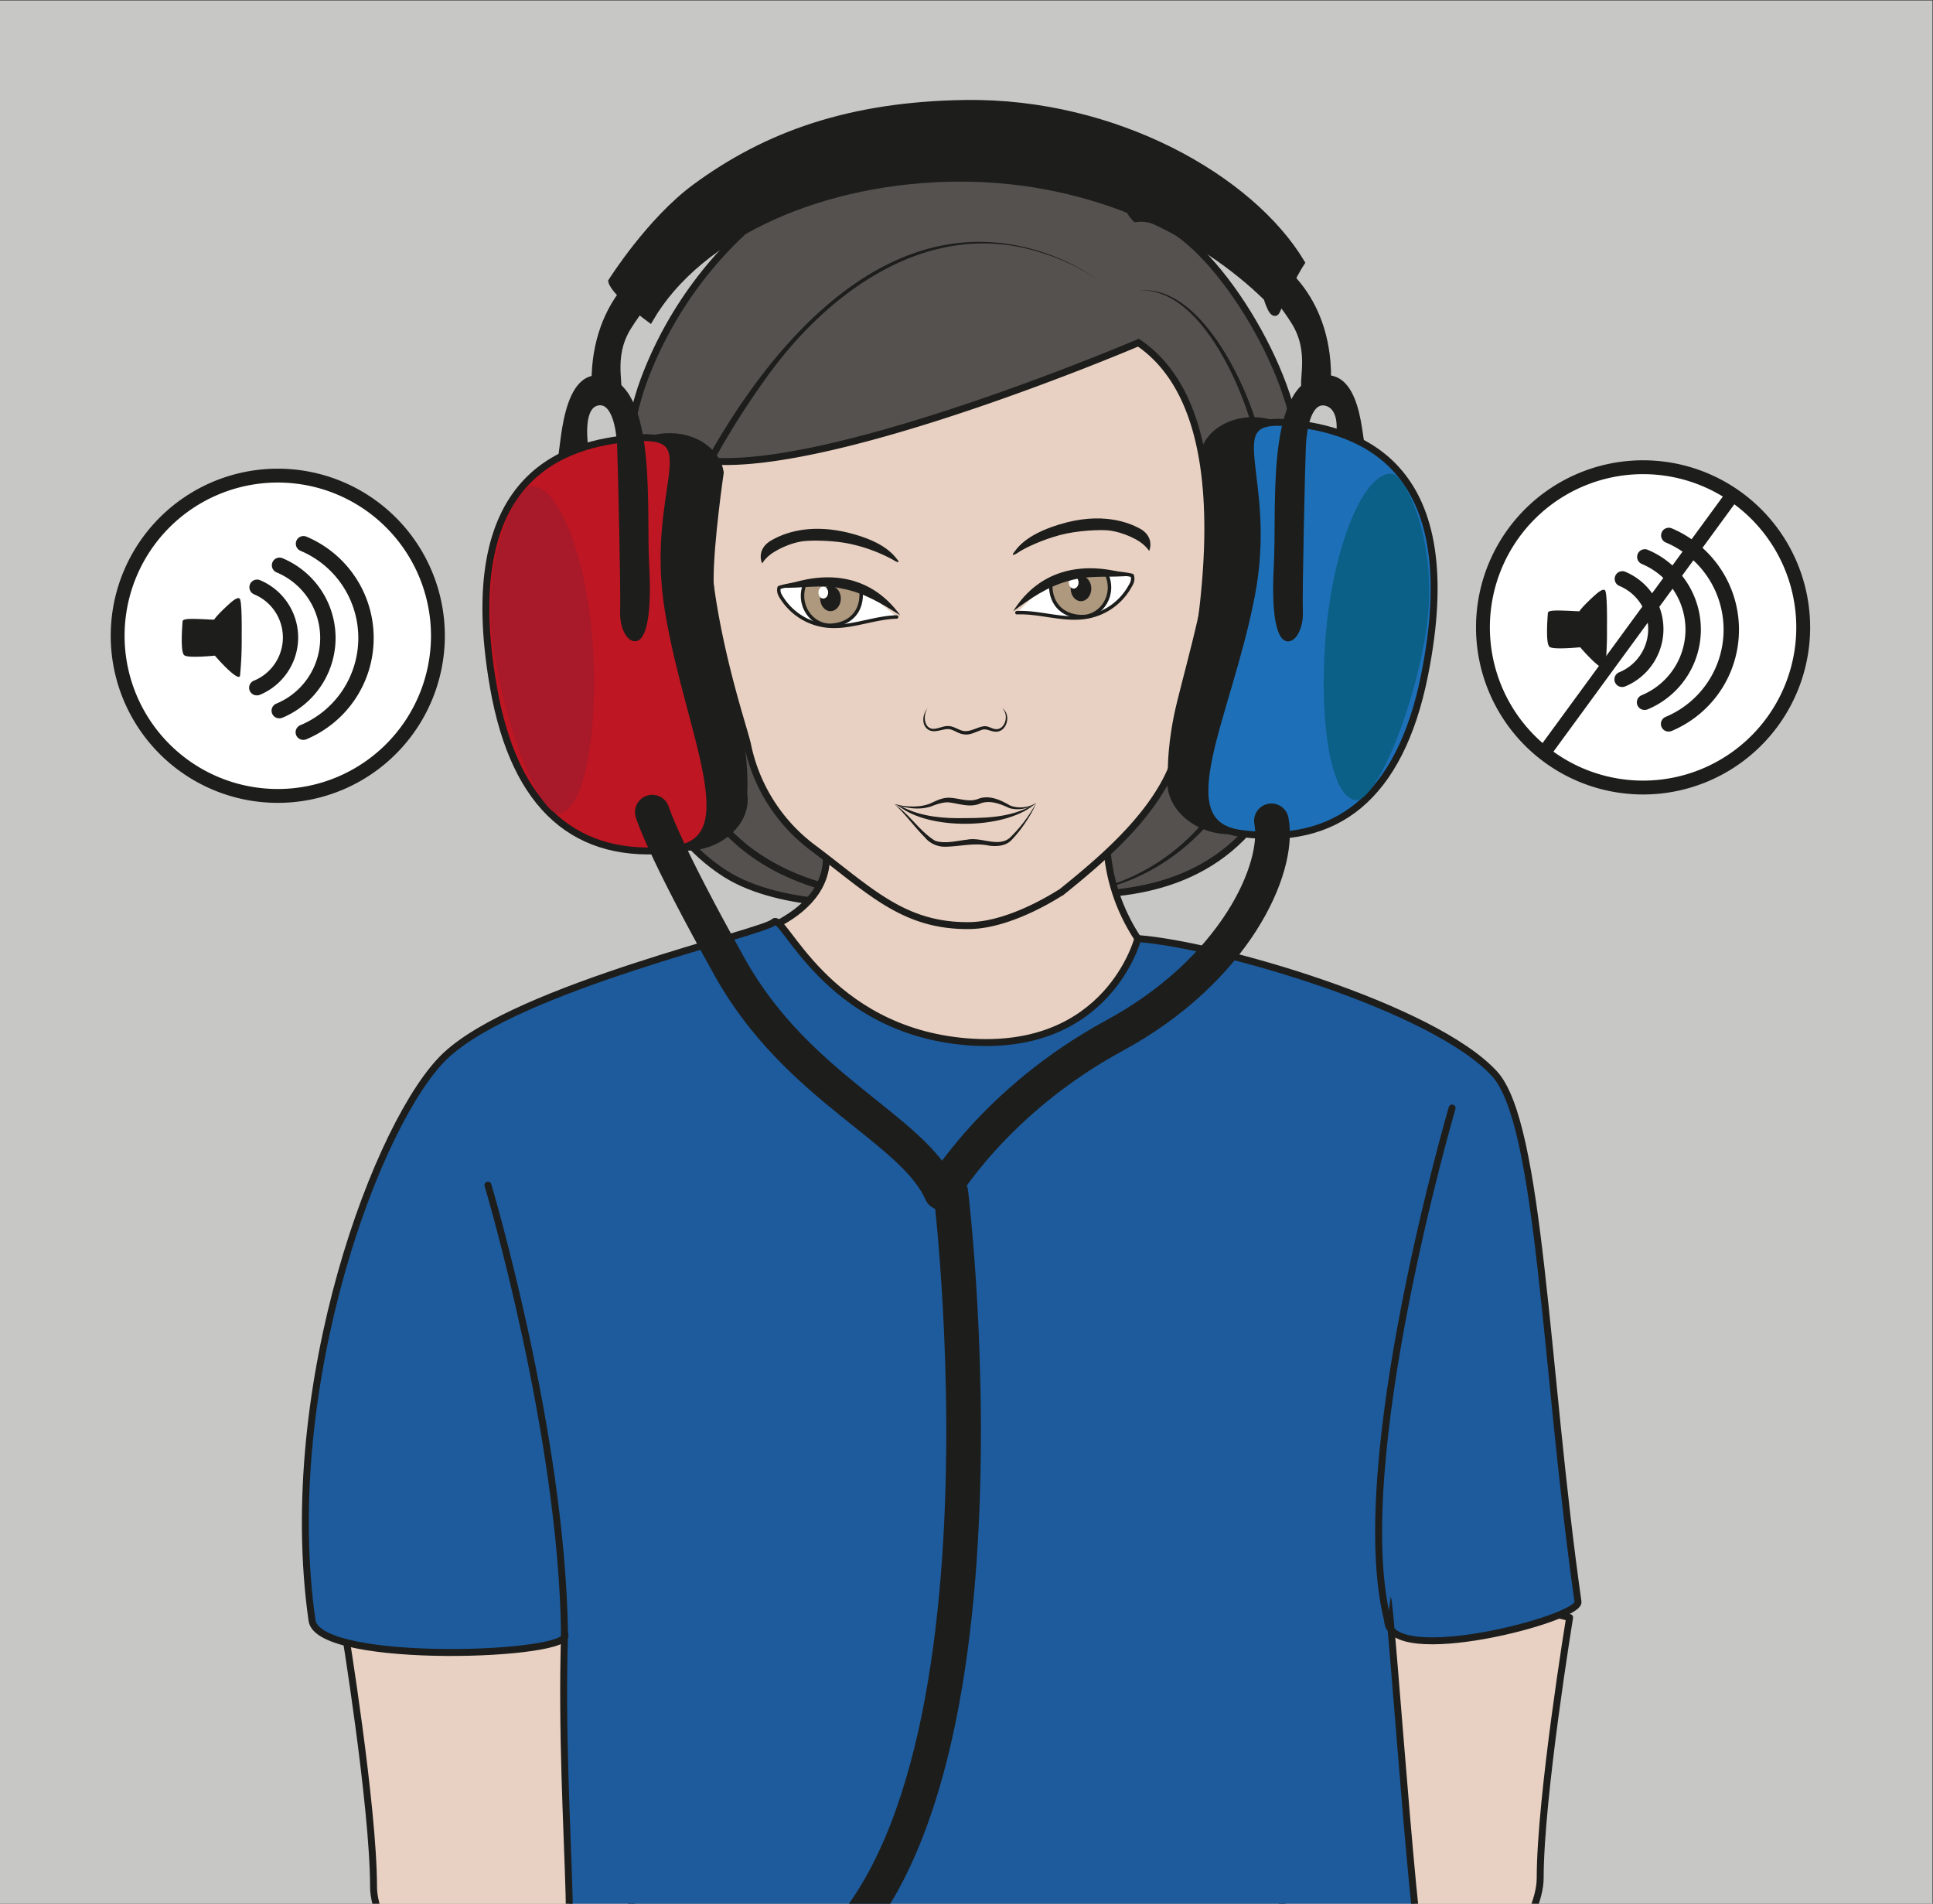 <?xml version="1.0" encoding="UTF-8" standalone="no"?><svg xmlns="http://www.w3.org/2000/svg" xml:space="preserve" viewBox="0 0 371.87 366.17"><rect x="0" y="0" width="371.87" height="366.17" fill="#333333" stroke="none"/><defs><clipPath id="a" clipPathUnits="userSpaceOnUse"><path d="M0 274.63h278.9V0H0Z"/></clipPath></defs><path d="M0 0h278.9v274.63H0Z" style="fill:#c7c7c6;fill-opacity:1;fill-rule:nonzero;stroke:none" transform="matrix(1.333 0 0 -1.333 0 366.17)"/><g clip-path="url(#a)" transform="matrix(1.333 0 0 -1.333 0 366.17)"><path d="M0 0a23.11 23.11 0 1 0-46.22 0A23.11 23.11 0 0 0 0 0" style="fill:#fff;fill-opacity:1;fill-rule:nonzero;stroke:none" transform="translate(63.2 182.96)"/><path d="M0 0a23.11 23.11 0 1 0-46.22 0A23.11 23.11 0 0 0 0 0Z" style="fill:none;stroke:#1d1d1b;stroke-width:2;stroke-linecap:butt;stroke-linejoin:miter;stroke-miterlimit:10;stroke-dasharray:none;stroke-opacity:1" transform="translate(63.2 182.96)"/><path d="M0 0c0-.13-.38-4.4.2-4.77.6-.38 4.36 0 4.36 0s2.68-3.06 3.4-3.06c.22 0 .45 10.68-.01 11.01C7.49 3.51 4.43.25 4.48.13 4.52 0 .02.46 0 0" style="fill:#1d1d1b;fill-opacity:1;fill-rule:nonzero;stroke:none" transform="translate(26.51 185.02)"/><path d="M0 0Zm4.47-4.6.05-.06c1.02-1.17 2.6-2.78 3.17-2.99.18 1.13.36 9.96 0 10.7-.13 0-.63-.29-1.7-1.33a17.4 17.4 0 0 1-1.5-1.6V.1L4.45.03c-.07-.1-.07-.1-1.32-.04C2.2.04.3.13 0-.04v-.09c-.31-4.09.09-4.47.14-4.5.39-.25 2.81-.12 4.25.02zm3.32-3.39c-.72 0-2.9 2.42-3.45 3.06-.65-.06-3.8-.34-4.37.03-.16.1-.62.4-.3 4.8l.01.11h.16-.16c0 .05.02.11.09.17.25.23 1.29.23 3.37.13.47-.03.95-.05 1.1-.04.36.62 2.2 2.34 2.75 2.75.46.33.72.42.9.3.1-.08.37-.28.32-5.5a52.16 52.16 0 0 0-.24-5.66c-.04-.13-.14-.15-.18-.15Z" style="fill:#1d1d1b;fill-opacity:1;fill-rule:nonzero;stroke:none" transform="translate(26.67 185.02)"/><path d="M0 0a1.1 1.1 0 0 0-.43 2.13 6.74 6.74 0 0 1 0 12.45 1.1 1.1 0 0 0 .86 2.04A8.96 8.96 0 0 0 .43.09 1.09 1.09 0 0 0 0 0" style="fill:#1d1d1b;fill-opacity:1;fill-rule:nonzero;stroke:none" transform="translate(37.1 174.36)"/><path d="M0 0a1.1 1.1 0 0 0-.43 2.13 10.26 10.26 0 0 1 0 18.93 1.1 1.1 0 1 0 .86 2.04A12.47 12.47 0 0 0 .43.09 1.09 1.09 0 0 0 0 0" style="fill:#1d1d1b;fill-opacity:1;fill-rule:nonzero;stroke:none" transform="translate(40.34 171.05)"/><path d="M0 0a1.1 1.1 0 0 0-.43 2.13A13.63 13.63 0 0 1 7.9 14.7c0 5.5-3.28 10.44-8.34 12.58a1.1 1.1 0 0 0 .86 2.04 15.85 15.85 0 0 0 9.7-14.62C10.12 8.3 6.31 2.58.42.09A1.1 1.1 0 0 0 0 0" style="fill:#1d1d1b;fill-opacity:1;fill-rule:nonzero;stroke:none" transform="translate(43.81 167.94)"/><path d="M0 0a23.11 23.11 0 1 0-46.22 0A23.11 23.11 0 0 0 0 0" style="fill:#fff;fill-opacity:1;fill-rule:nonzero;stroke:none" transform="translate(260.24 184.17)"/><path d="M0 0a23.11 23.11 0 1 0-46.22 0A23.11 23.11 0 0 0 0 0Z" style="fill:none;stroke:#1d1d1b;stroke-width:2;stroke-linecap:butt;stroke-linejoin:miter;stroke-miterlimit:10;stroke-dasharray:none;stroke-opacity:1" transform="translate(260.24 184.17)"/><path d="M0 0c0-.13-.38-4.4.2-4.77.6-.38 4.36 0 4.36 0s2.68-3.06 3.4-3.06c.22 0 .45 10.68-.01 11.01C7.49 3.51 4.43.25 4.48.13 4.52 0 .02.46 0 0" style="fill:#1d1d1b;fill-opacity:1;fill-rule:nonzero;stroke:none" transform="translate(223.56 186.23)"/><path d="M0 0Zm4.47-4.6.05-.06c1.02-1.17 2.6-2.78 3.17-2.99.18 1.13.36 9.96 0 10.7-.13 0-.63-.29-1.7-1.33a17.4 17.4 0 0 1-1.5-1.6V.1L4.45.03c-.07-.1-.07-.1-1.32-.04C2.2.04.3.13 0-.04v-.09c-.31-4.09.09-4.47.14-4.5.39-.25 2.81-.12 4.25.02zm3.32-3.39c-.72 0-2.9 2.42-3.45 3.06-.65-.06-3.8-.34-4.37.03-.16.1-.62.4-.3 4.8l.01.11h.16-.16c0 .05.02.11.09.17.25.23 1.29.23 3.37.13.47-.03.95-.05 1.1-.04.36.62 2.2 2.34 2.75 2.75.46.33.72.42.9.3.1-.08.37-.28.32-5.5a52.16 52.16 0 0 0-.24-5.66c-.04-.13-.14-.15-.18-.15Z" style="fill:#1d1d1b;fill-opacity:1;fill-rule:nonzero;stroke:none" transform="translate(223.71 186.23)"/><path d="M0 0a1.1 1.1 0 0 0-.43 2.13 6.74 6.74 0 0 1 0 12.45 1.1 1.1 0 0 0 .86 2.04A8.96 8.96 0 0 0 .43.09 1.1 1.1 0 0 0 0 0" style="fill:#1d1d1b;fill-opacity:1;fill-rule:nonzero;stroke:none" transform="translate(234.14 175.57)"/><path d="M0 0a1.1 1.1 0 0 0-.43 2.13 10.26 10.26 0 0 1 0 18.93 1.1 1.1 0 1 0 .86 2.04A12.47 12.47 0 0 0 .43.09 1.09 1.09 0 0 0 0 0" style="fill:#1d1d1b;fill-opacity:1;fill-rule:nonzero;stroke:none" transform="translate(237.38 172.26)"/><path d="M0 0a1.1 1.1 0 0 0-.43 2.13A13.63 13.63 0 0 1 7.9 14.7c0 5.5-3.28 10.44-8.34 12.58a1.1 1.1 0 0 0 .86 2.04c5.89-2.5 9.7-8.23 9.7-14.62C10.12 8.3 6.31 2.58.42.09A1.09 1.09 0 0 0 0 0" style="fill:#1d1d1b;fill-opacity:1;fill-rule:nonzero;stroke:none" transform="translate(240.85 169.14)"/><path d="m0 0 27.27 37.28" style="fill:none;stroke:#1d1d1b;stroke-width:2;stroke-linecap:butt;stroke-linejoin:miter;stroke-miterlimit:10;stroke-dasharray:none;stroke-opacity:1" transform="translate(222.8 166.03)"/><path d="M0 0s4.24-25.81 4.25-37.62c.01-11.8 30.64-43.59 35.4-29.07 4.76 14.5-1.09 75.95-1.09 75.95z" style="fill:#e8d1c2;fill-opacity:1;fill-rule:nonzero;stroke:none" transform="translate(49.66 40.05)"/><path d="M0 0s4.24-25.81 4.25-37.62c.01-11.8 30.64-43.59 35.4-29.07 4.76 14.5-1.09 75.95-1.09 75.95z" style="fill:none;stroke:#1d1d1b;stroke-width:1;stroke-linecap:round;stroke-linejoin:round;stroke-miterlimit:10;stroke-dasharray:none;stroke-opacity:1" transform="translate(49.66 40.05)"/><path d="M0 0s-4.24-25.81-4.25-37.62c-.01-11.8-30.64-43.59-35.4-29.07-4.76 14.5 1.09 75.95 1.09 75.95z" style="fill:#e8d1c2;fill-opacity:1;fill-rule:nonzero;stroke:none" transform="translate(226.53 41.3)"/><path d="M0 0s-4.24-25.81-4.25-37.62c-.01-11.8-30.64-43.59-35.4-29.07-4.76 14.5 1.09 75.95 1.09 75.95z" style="fill:none;stroke:#1d1d1b;stroke-width:1;stroke-linecap:round;stroke-linejoin:round;stroke-miterlimit:10;stroke-dasharray:none;stroke-opacity:1" transform="translate(226.53 41.3)"/><path d="M0 0c11.13-.56 23.8 1.46 31 14.2 6.41 11.34 5.19 41.51 3.2 52.95-2.19 12.5-14.9 31.43-23 30.3-.13.16-.46.43-.66.78-4.11 6.95-11.33 8.8-19.44 10.18-24.48 2.28-43.7-14.83-50.91-34.3-4.65-12.38-3.7-35.7-3.45-42.65.32-9.38 5.39-22.33 15.24-28.56 8.12-5.15 22.49-4.5 22.67-3.75" style="fill:#54514e;fill-opacity:1;fill-rule:nonzero;stroke:#1d1d1b;stroke-width:1;stroke-linecap:butt;stroke-linejoin:miter;stroke-miterlimit:10;stroke-dasharray:none;stroke-opacity:1" transform="translate(152.73 145.7)"/><path d="M0 0s-17.75-48.6 21.76-56.5" style="fill:none;stroke:#1d1d1b;stroke-width:1;stroke-linecap:round;stroke-linejoin:round;stroke-miterlimit:10;stroke-dasharray:none;stroke-opacity:1" transform="translate(100.54 202.44)"/><path d="M0 0c8.54.94 15.08-12.6 17.07-19.48 4.65-15.53 2.91-32.3-1.42-47.7C12.06-78.12 1.3-86.63-10.3-87.03c9.2.74 17.56 6.26 22.27 14 1.17 1.93 2.32 3.89 2.85 6.1a155.2 155.2 0 0 1 1.65 6.63c2.8 13.31 3.63 27.4-.13 40.6C14.47-12.85 8.4.55 0 0" style="fill:#1d1d1b;fill-opacity:1;fill-rule:nonzero;stroke:none" transform="translate(164.36 232.77)"/><path d="M0 0s16.17 2.48 16.17 12.6c0 10.13-1.94 21.9-1.94 21.9s40.73-7.78 45.2-2.83c4.48 4.94-11.6-16.35 4.42-34.34 0 0-14.77-21.3-27.02-18.56C24.6-18.49 0 0 0 0" style="fill:#e8d1c2;fill-opacity:1;fill-rule:nonzero;stroke:none" transform="translate(103.1 138.37)"/><path d="M0 0s16.17 2.48 16.17 12.6c0 10.13-1.94 21.9-1.94 21.9s40.73-7.78 45.2-2.83c4.48 4.94-11.6-16.35 4.42-34.34 0 0-14.77-21.3-27.02-18.56C24.6-18.49 0 0 0 0Z" style="fill:none;stroke:#1d1d1b;stroke-width:1;stroke-linecap:round;stroke-linejoin:round;stroke-miterlimit:10;stroke-dasharray:none;stroke-opacity:1" transform="translate(103.1 138.37)"/><path d="M0 0c-1.34.97-5.6 66.75-5.04 48.64.22-6.92 27.82.25 27.47 2.69-4.8 33.83-5.4 68.96-12.06 76.21-8.8 9.58-39.96 18.65-51.47 19.5 0 0-4.26-16.55-24.69-14.89-20.42 1.67-26.49 18.8-27.85 17.27-1.36-1.51-36.81-9.38-47.34-19.25-9.7-9.1-24.13-47.54-19.3-81.53.92-6.55 38.56-5.11 36.44-1.93-.87-28.21 3.34-55.36-2.15-50.37" style="fill:#1d5b9c;fill-opacity:1;fill-rule:nonzero;stroke:#1d1d1b;stroke-width:1;stroke-linecap:round;stroke-linejoin:round;stroke-miterlimit:10;stroke-dasharray:none;stroke-opacity:1" transform="translate(205.31 -7.77)"/><path d="M0 0c0-.88-1.18-1.59-2.63-1.59-1.46 0-2.64.71-2.64 1.59 0 .88 1.18 1.59 2.64 1.59C-1.18 1.59 0 .88 0 0" style="fill:#1d1d1b;fill-opacity:1;fill-rule:nonzero;stroke:none" transform="translate(99.4 173.9)"/><path d="M0 0c0-.88-1.18-1.59-2.63-1.59-1.46 0-2.64.71-2.64 1.59 0 .88 1.18 1.59 2.64 1.59C-1.18 1.59 0 .88 0 0" style="fill:#1d1d1b;fill-opacity:1;fill-rule:nonzero;stroke:none" transform="translate(188.75 177.02)"/><path d="M0 0s10.69-35.73 11.05-64.75" style="fill:#1d5b9c;fill-opacity:1;fill-rule:nonzero;stroke:#1d1d1b;stroke-width:1;stroke-linecap:round;stroke-linejoin:round;stroke-miterlimit:10;stroke-dasharray:none;stroke-opacity:1" transform="translate(70.42 103.69)"/><path d="M0 0s-15.04-51.3-9.3-73.94" style="fill:#1d5b9c;fill-opacity:1;fill-rule:nonzero;stroke:#1d1d1b;stroke-width:1;stroke-linecap:round;stroke-linejoin:round;stroke-miterlimit:10;stroke-dasharray:none;stroke-opacity:1" transform="translate(209.57 114.81)"/><path d="M0 0c-2.88-16.4 4.66-37.48 5.42-40.92a24.78 24.78 0 0 1 9.57-15c8.12-6.1 12.95-11.23 22.42-11.13 6.25.06 13.3 4.87 13.36 4.86 6.06 4.9 15.17 12.43 16.97 21.35 2.22 11.05 10.63 46.66-5.9 57.9 0 0-43.57-18.6-61.84-17.06" style="fill:#e8d1c2;fill-opacity:1;fill-rule:nonzero;stroke:none" transform="translate(102.46 208.19)"/><path d="M0 0c-2.88-16.4 4.66-37.48 5.42-40.92a24.78 24.78 0 0 1 9.57-15c8.12-6.1 12.95-11.23 22.42-11.13 6.25.06 13.3 4.87 13.36 4.86 6.06 4.9 15.17 12.43 16.97 21.35 2.22 11.05 10.63 46.66-5.9 57.9 0 0-43.57-18.6-61.84-17.06Z" style="fill:none;stroke:#1d1d1b;stroke-width:1;stroke-linecap:butt;stroke-linejoin:miter;stroke-miterlimit:10;stroke-dasharray:none;stroke-opacity:1" transform="translate(102.46 208.19)"/><path d="M0 0c9.36 18.3 27.04 41.14 50.32 33.66a28.43 28.43 0 0 0 8.33-4.25 28.36 28.36 0 0 1-8.37 4.13c-16.05 5.2-30.72-5.45-39.7-18.01A113.27 113.27 0 0 1 .9-.46C.62-1.03-.31-.6 0 0" style="fill:#1d1d1b;fill-opacity:1;fill-rule:nonzero;stroke:none" transform="translate(100.03 204.68)"/><path d="M0 0c.3.69.45 2.33-1.48 3.3-1.35.7-5.26 2.45-11.56.5-4.97-1.54-6.07-3.5-6.58-4.15-.05-.06-.3-.57.81.19.9.6 3.36 1.77 5.96 2.46 2.48.66 6 .82 7.25.63 1.54-.24 2.8-.8 3.66-1.25C-.5.9-.01-.02 0 0" style="fill:#1d1d1b;fill-opacity:1;fill-rule:evenodd;stroke:none" transform="translate(165.85 195.2)"/><path d="M0 0c-.33.68-.52 2.3 1.38 3.36 1.32.74 5.17 2.65 11.54.94 5-1.34 6.16-3.25 6.69-3.88.05-.07.32-.56-.81.15a23.1 23.1 0 0 1-6.03 2.23c-2.5.56-6.03.58-7.27.34-1.53-.3-2.78-.9-3.62-1.4C.47.94.01-.02 0 0" style="fill:#1d1d1b;fill-opacity:1;fill-rule:evenodd;stroke:none" transform="translate(110 193.4)"/><path d="M0 0c3 .14 6.25-1 9.24-.73a8.85 8.85 0 0 1 7.1 4.56c.26.43.5.9.3 1.53-.05.13-9.1 1.71-12.71-1.54" style="fill:#fff;fill-opacity:1;fill-rule:nonzero;stroke:#1d1d1b;stroke-width:.5;stroke-linecap:round;stroke-linejoin:miter;stroke-miterlimit:10;stroke-dasharray:none;stroke-opacity:1" transform="translate(146.76 186.29)"/><path d="M0 0c-.1-3.26 2.13-4.83 4.72-4.74 2.59.08 4.8 3.16 3.25 6.33" style="fill:#ae987e;fill-opacity:1;fill-rule:evenodd;stroke:#1d1d1b;stroke-width:.5;stroke-linecap:butt;stroke-linejoin:miter;stroke-miterlimit:10;stroke-dasharray:none;stroke-opacity:1" transform="translate(151.64 190.47)"/><path d="M0 0c0-1-.67-1.82-1.5-1.82-.81 0-1.48.81-1.48 1.82 0 1 .66 1.82 1.49 1.82C-.67 1.82 0 1 0 0" style="fill:#1d1d1b;fill-opacity:1;fill-rule:evenodd;stroke:none" transform="translate(157.5 189.77)"/><path d="M0 0c0-.48-.32-.87-.7-.87-.4 0-.7.39-.7.87s.3.87.7.87C-.32.87 0 .48 0 0" style="fill:#fff;fill-opacity:1;fill-rule:evenodd;stroke:none" transform="translate(155.66 190.64)"/><path d="M0 0c-3.1-.37-6.2.16-9.18-.78-3-.78-5.5-2.52-8-4.37C-13.24 1.15-6.65 2.2 0 0" style="fill:#1d1d1b;fill-opacity:1;fill-rule:nonzero;stroke:none" transform="translate(163.4 191.65)"/><path d="M0 0c-3-.07-6.17-1.4-9.17-1.35a8.85 8.85 0 0 0-7.39 4.08c-.28.41-.55.87-.4 1.5.04.14 8.96 2.32 12.79-.68" style="fill:#fff;fill-opacity:1;fill-rule:nonzero;stroke:#1d1d1b;stroke-width:.5;stroke-linecap:round;stroke-linejoin:miter;stroke-miterlimit:10;stroke-dasharray:none;stroke-opacity:1" transform="translate(129.4 185.67)"/><path d="M0 0c.31-3.24-1.8-4.96-4.39-5.05-2.6-.09-5 2.84-3.67 6.1" style="fill:#ae987e;fill-opacity:1;fill-rule:evenodd;stroke:#1d1d1b;stroke-width:.5;stroke-linecap:butt;stroke-linejoin:miter;stroke-miterlimit:10;stroke-dasharray:none;stroke-opacity:1" transform="translate(124.26 189.52)"/><path d="M0 0c0-1-.67-1.82-1.5-1.82-.81 0-1.48.81-1.48 1.82 0 1 .66 1.82 1.49 1.82C-.67 1.82 0 1 0 0" style="fill:#1d1d1b;fill-opacity:1;fill-rule:evenodd;stroke:none" transform="translate(121.35 188.33)"/><path d="M0 0c0-.48-.32-.87-.7-.87-.4 0-.7.39-.7.87s.3.87.7.87C-.32.87 0 .48 0 0" style="fill:#fff;fill-opacity:1;fill-rule:evenodd;stroke:none" transform="translate(119.52 189.2)"/><path d="M0 0c6.5 2.65 13.15 2.04 17.48-4-2.62 1.68-5.23 3.25-8.26 3.84C6.17.57 3.12-.16 0 0" style="fill:#1d1d1b;fill-opacity:1;fill-rule:nonzero;stroke:none" transform="translate(112.45 189.9)"/><path d="M0 0c-.77-1.1-.48-3.31 1.22-2.93.67.11 1.38.53 2.25.3.75-.21 1.38-.7 2-.67.85-.02 1.7.56 2.6.7.6.1 1.16-.33 1.66-.4 1.43-.25 2.12 2.04 1.02 3.02 1.4-.88.72-3.59-1.06-3.4-.77.09-1.31.56-2.04.2-.64-.2-1.36-.65-2.17-.61-.89.02-1.49.55-2.14.73-.92.3-2.25-.67-3.24-.03C-.95-2.42-.73-.82 0 0" style="fill:#1d1d1b;fill-opacity:1;fill-rule:nonzero;stroke:none" transform="translate(133.87 172.5)"/><path d="M0 0c-4.13-3.77-14.74-3.93-19.29-.81-.32.17-.77.62-1.14.63.46.03.85-.3 1.25-.45 2.78-1.38 5.92-1.62 8.99-1.55C-6.66-2.17-3.05-1.98 0 0" style="fill:#1d1d1b;fill-opacity:1;fill-rule:nonzero;stroke:none" transform="translate(149.53 158.83)"/><path d="M0 0a4.4 4.4 0 0 0-3.84-.74c-1.35.62-2.8 1.2-4.22.67-1.53-.67-3.14.03-4.65.17-.82 0-1.61-.27-2.46-.6-1.77-.57-3.62-.24-5.26.32 1.7-.38 3.52-.52 5.11.09.77.35 1.62.81 2.58.85 1.52.02 2.97-.75 4.45-.14 1.61.58 3.25-.23 4.57-1 1.2-.44 2.6-.3 3.72.38" style="fill:#1d1d1b;fill-opacity:1;fill-rule:nonzero;stroke:none" transform="translate(149.53 158.83)"/><path d="M0 0c2.17-1.46 3.66-3.94 5.87-5.28 1.5-.46 3.05 0 4.61.17 2.02.42 4.42-1.13 6.12.23A20.27 20.27 0 0 1 20.43.18c-.38-1-.94-1.93-1.54-2.82a18.15 18.15 0 0 0-2.01-2.53c-.84-.88-2.16-.94-3.2-.81-2.21.46-4.13-.11-6.35-.15a3.75 3.75 0 0 0-3 1.4C2.81-3.21 1.58-1.43 0 0" style="fill:#1d1d1b;fill-opacity:1;fill-rule:nonzero;stroke:none" transform="translate(129.1 158.65)"/><path d="M0 0c.58-3.49-2.46-6.92-6.75-7.63s-8.27 1.56-8.85 5.05l-3.38 46.31c-.58 3.5 2.46 6.93 6.74 7.64 4.3.7 8.27-1.57 8.85-5.05 0 0-1.46-10-1.46-15.4 0-5.41 3.5-18.18 4.23-22.39C.28 3.3 0 0 0 0" style="fill:#1d1d1b;fill-opacity:1;fill-rule:nonzero;stroke:none" transform="translate(107.34 160.2)"/><path d="M0 0c.58-3.49-2.46-6.92-6.75-7.63s-8.27 1.56-8.85 5.05l-3.38 46.31c-.58 3.5 2.46 6.93 6.74 7.64 4.3.7 8.27-1.57 8.85-5.05 0 0-1.46-10-1.46-15.4 0-5.41 3.5-18.18 4.23-22.39C.28 3.3 0 0 0 0Z" style="fill:none;stroke:#1d1d1b;stroke-width:1;stroke-linecap:butt;stroke-linejoin:miter;stroke-miterlimit:10;stroke-dasharray:none;stroke-opacity:1" transform="translate(107.34 160.2)"/><path d="M0 0c2.92-17.6 11.44-33.12.78-34.37-13.95-1.65-22.97 5.85-26.04 23.43-5.3 30.34 9.96 35.2 20.5 35.95C5.93 25.76-2.93 17.6 0 0" style="fill:#be1622;fill-opacity:1;fill-rule:nonzero;stroke:none" transform="translate(96.47 186.5)"/><path d="M0 0c2.92-17.6 11.44-33.12.78-34.37-13.95-1.65-22.97 5.85-26.04 23.43-5.3 30.34 9.96 35.2 20.5 35.95C5.93 25.76-2.93 17.6 0 0Z" style="fill:none;stroke:#1d1d1b;stroke-width:1;stroke-linecap:butt;stroke-linejoin:miter;stroke-miterlimit:10;stroke-dasharray:none;stroke-opacity:1" transform="translate(96.47 186.5)"/><path d="M0 0c.94-12.46-1.01-24.7-4.84-25-2.7-.2-7.76 11.86-9.48 24.24-1.8 12.96 3.5 22.82 5.46 22.97C-5.03 22.5-.94 12.46 0 0" style="fill:#a81929;fill-opacity:1;fill-rule:nonzero;stroke:none" transform="translate(85.51 182.32)"/><path d="M0 0c-9.16 9.01-24.8 17.26-44.24 17.26-19.64 0-37.66-7.98-44.82-20.31 0 0-5.14 3.8-5.5 5.43 0 0 5.5 8.74 12.1 13.58 10.19 7.5 22.22 11.85 38.94 12.08 21.68.3 41.19-10.85 48.47-22.97 0 0-1.64-2.5-3.53-6.9C.9-3.06 0 0 0 0" style="fill:#1d1d1b;fill-opacity:1;fill-rule:nonzero;stroke:none" transform="translate(182.85 231.73)"/><path d="M0 0c-9.16 9.01-24.8 17.26-44.24 17.26-19.64 0-37.66-7.98-44.82-20.31 0 0-5.14 3.8-5.5 5.43 0 0 5.5 8.74 12.1 13.58 10.19 7.5 22.22 11.85 38.94 12.08 21.68.3 41.19-10.85 48.47-22.97 0 0-1.64-2.5-3.53-6.9C.9-3.06 0 0 0 0Z" style="fill:none;stroke:#1d1d1b;stroke-width:1;stroke-linecap:butt;stroke-linejoin:miter;stroke-miterlimit:10;stroke-dasharray:none;stroke-opacity:1" transform="translate(182.85 231.73)"/><path d="M0 0c-.67-3.47 2.28-6.98 6.55-7.8 4.27-.83 8.3 1.34 8.97 4.81l4.59 46.22c.67 3.47-2.28 6.98-6.55 7.8-4.27.82-8.3-1.34-8.97-4.82 0 0 1.2-10.02 1.06-15.43C5.5 25.38 1.68 12.7.85 8.51-.2 3.31 0 0 0 0" style="fill:#1d1d1b;fill-opacity:1;fill-rule:nonzero;stroke:none" transform="translate(169.06 162.8)"/><path d="M0 0c-.67-3.47 2.28-6.98 6.55-7.8 4.27-.83 8.3 1.34 8.97 4.81l4.59 46.22c.67 3.47-2.28 6.98-6.55 7.8-4.27.82-8.3-1.34-8.97-4.82 0 0 1.2-10.02 1.06-15.43C5.5 25.38 1.68 12.7.85 8.51-.2 3.31 0 0 0 0Z" style="fill:none;stroke:#1d1d1b;stroke-width:1;stroke-linecap:butt;stroke-linejoin:miter;stroke-miterlimit:10;stroke-dasharray:none;stroke-opacity:1" transform="translate(169.06 162.8)"/><path d="M0 0c-3.37-17.53-12.3-32.81-1.67-34.34 13.9-2 23.11 5.25 26.64 22.75 6.08 30.2-9.04 35.45-19.56 36.47C-5.27 25.9 3.37 17.53 0 0" style="fill:#1d70b8;fill-opacity:1;fill-rule:nonzero;stroke:none" transform="translate(180.61 188.8)"/><path d="M0 0c-3.37-17.53-12.3-32.81-1.67-34.34 13.9-2 23.11 5.25 26.64 22.75 6.08 30.2-9.04 35.45-19.56 36.47C-5.27 25.9 3.37 17.53 0 0Z" style="fill:none;stroke:#1d1d1b;stroke-width:1;stroke-linecap:butt;stroke-linejoin:miter;stroke-miterlimit:10;stroke-dasharray:none;stroke-opacity:1" transform="translate(180.61 188.8)"/><path d="M0 0c-1.26-12.43.37-24.73 4.2-25.12 2.68-.27 8.06 11.66 10.1 23.99 2.12 12.9-2.91 22.9-4.86 23.1C5.6 22.36 1.26 12.43 0 0" style="fill:#0b6088;fill-opacity:1;fill-rule:nonzero;stroke:none" transform="translate(191.45 184.36)"/><path d="M0 0s2.69 1.32 4.46 1.81c0 0-.78 5.21 1.32 5.82 2.09.6 2.75-3.45 2.86-5.67.11-2.21.55-21.68.44-24-.1-2.34.96-4.43 2.24-4.32 1.29.1 2.39 2.78 1.95 10.97-.44 8.2 1.1 24.83-5.95 27.14C.27 14.07.62.4 0 0" style="fill:#1d1d1b;fill-opacity:1;fill-rule:nonzero;stroke:none" transform="translate(80.42 208.53)"/><path d="M0 0s-8.4-4.85-7.8-17.8c0 0 2.14-1.61 3.05-.65.9.97-1.19 5.39 1.7 9.97C-.15-3.89 2.3-2.2 2.3-2.2z" style="fill:#1d1d1b;fill-opacity:1;fill-rule:nonzero;stroke:none" transform="translate(93.7 236.06)"/><path d="M0 0s-8.4-4.85-7.8-17.8c0 0 2.14-1.61 3.05-.65.9.97-1.19 5.39 1.7 9.97C-.15-3.89 2.3-2.2 2.3-2.2z" style="fill:none;stroke:#1d1d1b;stroke-width:1;stroke-linecap:butt;stroke-linejoin:miter;stroke-miterlimit:10;stroke-dasharray:none;stroke-opacity:1" transform="translate(93.7 236.06)"/><path d="M0 0s-2.51 1.45-4.28 1.95c0 0 .6 3.56-1.5 4.16-2.09.6-2.75-3.45-2.86-5.66-.11-2.22-.55-21.68-.44-24.01.1-2.34-.96-4.43-2.24-4.32-1.29.11-2.39 2.78-1.95 10.98.44 8.19-1.1 24.82 5.95 27.14C-.27 12.55-.62.39 0 0" style="fill:#1d1d1b;fill-opacity:1;fill-rule:nonzero;stroke:none" transform="translate(197.11 210.03)"/><path d="M0 0s8.4-4.85 7.8-17.8c0 0-2.14-1.61-3.05-.65-.9.97 1.19 5.39-1.7 9.97C.15-3.89-2.3-2.2-2.3-2.2z" style="fill:#1d1d1b;fill-opacity:1;fill-rule:nonzero;stroke:none" transform="translate(183.77 236.8)"/><path d="M0 0s8.4-4.85 7.8-17.8c0 0-2.14-1.61-3.05-.65-.9.97 1.19 5.39-1.7 9.97C.15-3.89-2.3-2.2-2.3-2.2z" style="fill:none;stroke:#1d1d1b;stroke-width:1;stroke-linecap:butt;stroke-linejoin:miter;stroke-miterlimit:10;stroke-dasharray:none;stroke-opacity:1" transform="translate(183.77 236.8)"/><path d="M0 0s1.44-4.96 11.23-22.46c9.8-17.5 26.44-23.2 30.48-32.44 0 0 7.63 13.26 25 22.67C84.08-22.8 90.67-8.13 89.35-1.25" style="fill:none;stroke:#1d1d1b;stroke-width:5;stroke-linecap:round;stroke-linejoin:round;stroke-miterlimit:10;stroke-dasharray:none;stroke-opacity:1" transform="translate(94.14 157.51)"/><path d="M0 0c40.2 12.97 27.7 115.68 27.7 115.68" style="fill:none;stroke:#1d1d1b;stroke-width:5;stroke-linecap:round;stroke-linejoin:round;stroke-miterlimit:10;stroke-dasharray:none;stroke-opacity:1" transform="translate(109.53 -13.07)"/></g></svg>